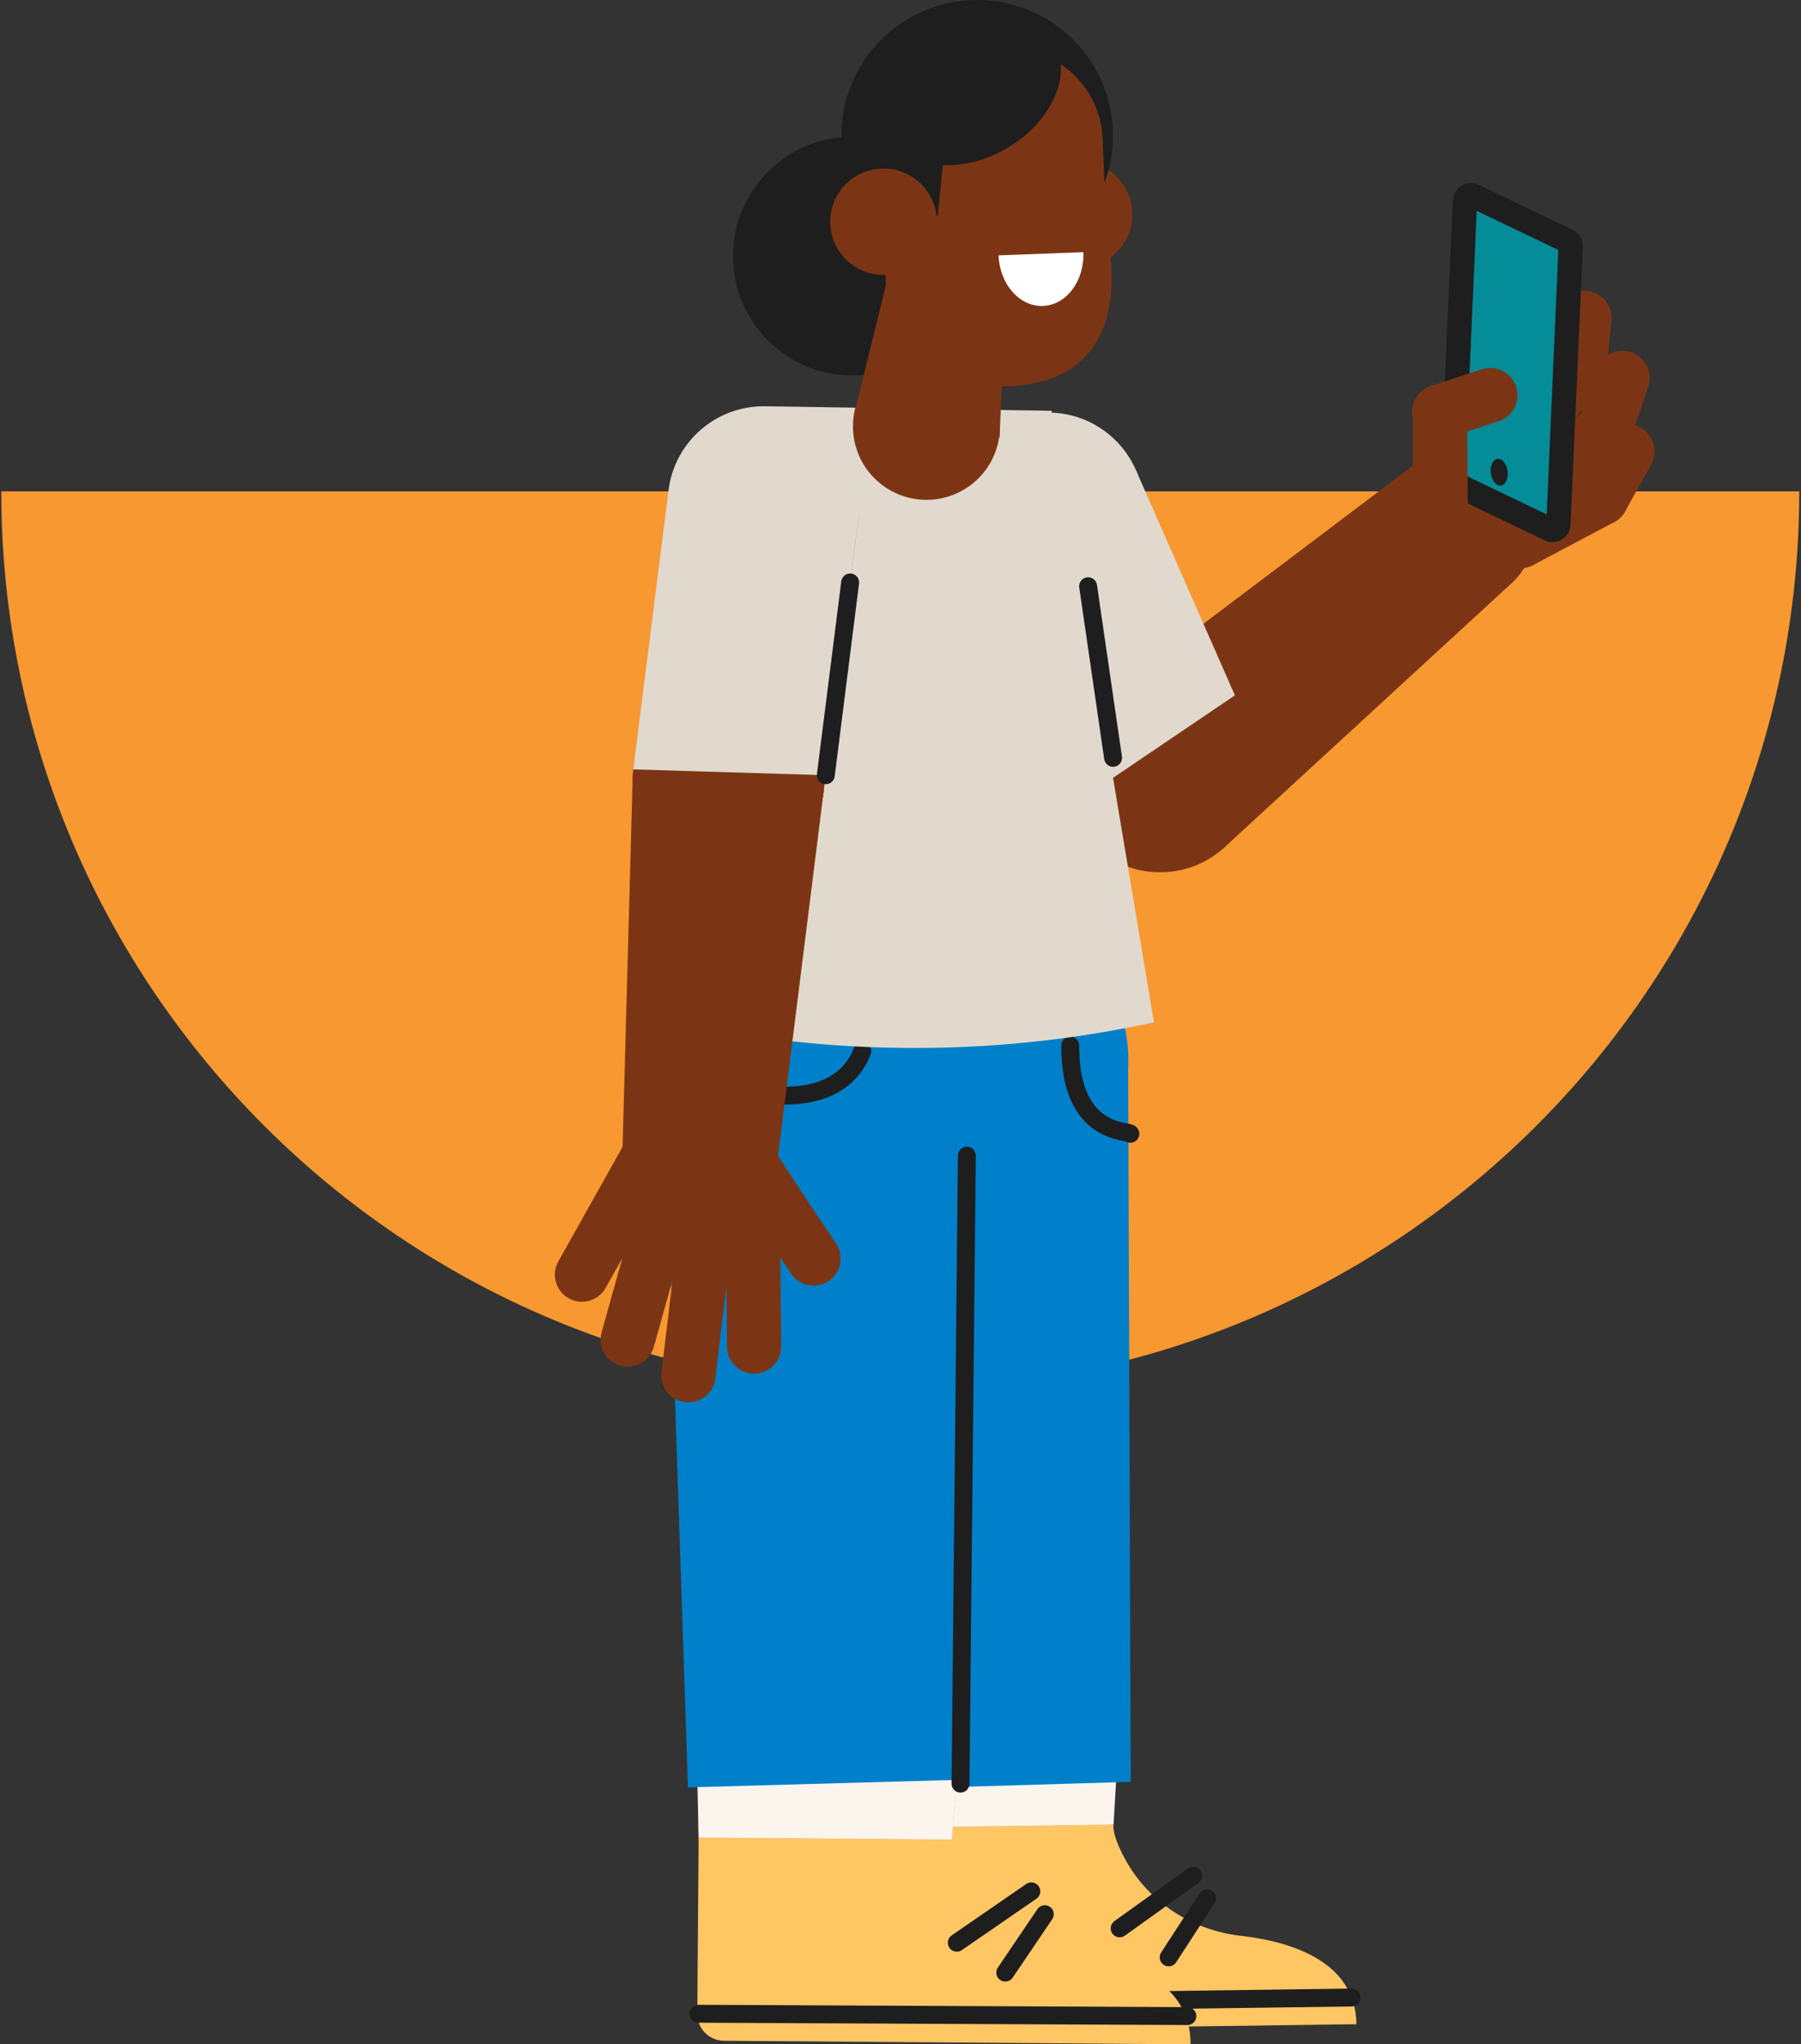 <svg width="363" height="412" viewBox="0 0 363 412" fill="none" xmlns="http://www.w3.org/2000/svg">
<rect x="0" y="0" width="363" height="412" fill="#333333" stroke="none"/>
<g clip-path="url(#clip0_2135_24940)">
<path d="M362.647 99.03C362.647 198.951 281.524 279.952 181.454 279.952C81.383 279.952 0.258 198.951 0.258 99.03H362.647Z" fill="#F79831"/>
<path d="M233.805 175.793C244.477 175.793 253.128 167.154 253.128 156.499C253.128 145.843 244.477 137.205 233.805 137.205C223.134 137.205 214.482 145.843 214.482 156.499C214.482 167.154 223.134 175.793 233.805 175.793Z" fill="#7C3514"/>
<path d="M303.965 118.177C310.545 112.689 311.424 102.914 305.928 96.344C300.432 89.774 290.643 88.896 284.063 94.384C277.483 99.872 276.604 109.647 282.1 116.217C287.596 122.787 297.385 123.665 303.965 118.177Z" fill="#7C3514"/>
<path d="M303.969 118.176L246.291 171.221L221.514 141.601L284.061 94.383" fill="#7C3514"/>
<path d="M234.01 173.579C244.682 173.579 253.333 164.941 253.333 154.285C253.333 143.629 244.682 134.991 234.01 134.991C223.339 134.991 214.688 143.629 214.688 154.285C214.688 164.941 223.339 173.579 234.01 173.579Z" fill="#7C3514"/>
<path d="M211.225 121.728C221.897 121.728 230.548 113.09 230.548 102.435C230.548 91.779 221.897 83.141 211.225 83.141C200.553 83.141 191.902 91.779 191.902 102.435C191.902 113.09 200.553 121.728 211.225 121.728Z" fill="#E1D9CD"/>
<path d="M193.582 110.305L216.366 162.156L248.899 140.136L228.972 94.799L193.582 110.305Z" fill="#E1D9CD"/>
<path d="M225.777 278.432L169.584 278.119L173.836 378.907L223.85 378.231L225.777 278.432Z" fill="#D2846C"/>
<path d="M198.843 403.544C212.657 403.544 223.856 392.362 223.856 378.569C223.856 364.775 212.657 353.594 198.843 353.594C185.029 353.594 173.83 364.775 173.83 378.569C173.83 392.362 185.029 403.544 198.843 403.544Z" fill="#D2846C"/>
<path d="M224.441 367.707C224.441 367.707 223.958 369.546 226.833 374.793C231.557 383.394 240.273 389.003 250.034 390.119C260.266 391.289 273.228 395.281 273.397 407.947L179.35 409.22C176.367 409.262 173.914 406.879 173.872 403.9L173.389 368.4L224.441 367.713V367.707Z" fill="#FFC664"/>
<path d="M173.39 368.394L172.84 355.373L225.209 354.667L224.442 367.707L173.39 368.394Z" fill="#FBF5EE"/>
<path d="M225.674 388.629L240.497 378.002" stroke="#1E1E1E" stroke-width="3.61" stroke-linecap="round" stroke-linejoin="round"/>
<path d="M235.551 394.473L243.3 382.555" stroke="#1E1E1E" stroke-width="3.61" stroke-linecap="round" stroke-linejoin="round"/>
<path d="M173.873 403.9L272.408 402.567" stroke="#1E1E1E" stroke-width="3.61" stroke-linecap="round" stroke-linejoin="round"/>
<path d="M167.748 214.489L169.651 278.553L224.001 276.599L227.372 212.728L167.748 214.489Z" fill="#D2846C"/>
<path d="M220.571 276.363C220.33 259.904 215.473 247.667 198.99 247.908C182.506 248.149 169.338 261.689 169.585 278.149C169.827 294.608 183.388 307.756 199.871 307.509C216.355 307.267 220.819 292.817 220.571 276.357V276.363Z" fill="#D2846C"/>
<path d="M197.581 243.457C214.068 243.457 227.433 230.112 227.433 213.651C227.433 197.189 214.068 183.844 197.581 183.844C181.095 183.844 167.73 197.189 167.73 213.651C167.73 230.112 181.095 243.457 197.581 243.457Z" fill="#0080CA"/>
<path d="M167.748 214.489L168.34 360.861L227.909 359.1L227.372 212.728" fill="#0080CA"/>
<path d="M227.824 228.494C227.806 227.764 215.599 229.139 215.72 210.719" stroke="#1E1E1E" stroke-width="3.61" stroke-linecap="round" stroke-linejoin="round"/>
<path d="M198.614 280.453L138.924 280L141.032 380.855L191.051 381.235L198.614 280.453Z" fill="#D2846C"/>
<path d="M166.044 406.017C179.858 406.017 191.057 394.835 191.057 381.042C191.057 367.248 179.858 356.066 166.044 356.066C152.23 356.066 141.031 367.248 141.031 381.042C141.031 394.835 152.23 406.017 166.044 406.017Z" fill="#D2846C"/>
<path d="M168.769 310.036C185.255 310.036 198.62 296.691 198.62 280.229C198.62 263.768 185.255 250.423 168.769 250.423C152.283 250.423 138.918 263.768 138.918 280.229C138.918 296.691 152.283 310.036 168.769 310.036Z" fill="#D2846C"/>
<path d="M191.867 370.728C191.867 370.728 191.342 372.562 194.108 377.863C198.644 386.56 207.24 392.356 216.977 393.677C227.185 395.064 240.057 399.328 239.96 412L145.907 411.282C142.923 411.258 140.525 408.828 140.543 405.848L140.815 370.342L191.867 370.734V370.728Z" fill="#FFC664"/>
<path d="M191.868 370.728L192.737 358.714L140.531 356.875L140.815 370.336L191.868 370.728Z" fill="#FBF5EE"/>
<path d="M192.852 391.518L207.868 381.168" stroke="#1E1E1E" stroke-width="3.61" stroke-linecap="round" stroke-linejoin="round"/>
<path d="M202.619 397.543L210.586 385.77" stroke="#1E1E1E" stroke-width="3.61" stroke-linecap="round" stroke-linejoin="round"/>
<path d="M140.779 405.836L239.32 406.307" stroke="#1E1E1E" stroke-width="3.61" stroke-linecap="round" stroke-linejoin="round"/>
<path d="M133.939 218.681L139.074 282.564L198.474 277.799L193.4 213.91L133.939 218.681Z" fill="#D2846C"/>
<path d="M168.775 310.036C185.261 310.036 198.626 296.691 198.626 280.229C198.626 263.768 185.261 250.423 168.775 250.423C152.289 250.423 138.924 263.768 138.924 280.229C138.924 296.691 152.289 310.036 168.775 310.036Z" fill="#D2846C"/>
<path d="M163.695 246.147C180.181 246.147 193.546 232.802 193.546 216.341C193.546 199.879 180.181 186.534 163.695 186.534C147.209 186.534 133.844 199.879 133.844 216.341C133.844 232.802 147.209 246.147 163.695 246.147Z" fill="#0080CA"/>
<path d="M133.939 218.681L138.663 360.216L198.196 358.551L202.044 214.199L133.939 218.681Z" fill="#0080CA"/>
<path d="M194.874 232.896L193.594 359.462" stroke="#1E1E1E" stroke-width="3.61" stroke-linecap="round" stroke-linejoin="round"/>
<path d="M137.475 216.238C137.475 216.238 167.048 229.03 173.801 211.841" stroke="#1E1E1E" stroke-width="3.61" stroke-linecap="round" stroke-linejoin="round"/>
<path d="M130.322 204.682L154.87 81.886L211.951 82.791L232.59 206.033L232.53 206.045C198.801 213.367 163.84 212.903 130.316 204.682H130.322Z" fill="#E1D9CD"/>
<path d="M155.97 231.654C154.858 227.094 151.699 223.095 147.06 221.087C139.292 217.728 130.292 221.202 126.783 228.849C126.747 228.91 126.704 228.97 126.668 229.03L117.735 244.947L112.528 254.223C111.054 256.852 111.99 260.176 114.624 261.653C117.257 263.125 120.586 262.19 122.066 259.56L125.436 253.559L124.119 258.258L121.256 268.499C120.447 271.4 122.144 274.409 125.049 275.223C127.955 276.032 130.969 274.337 131.784 271.436L134.647 261.195L135.572 257.896L134.599 265.947L133.325 276.508C132.962 279.5 135.1 282.22 138.096 282.582C141.092 282.943 143.817 280.808 144.179 277.817L145.453 267.256L146.408 259.343L146.42 260.797L146.523 271.43C146.553 274.445 149.023 276.864 152.037 276.834C155.057 276.804 157.48 274.337 157.449 271.327L157.347 260.694L157.28 253.463L159.437 256.677C161.116 259.18 164.511 259.85 167.017 258.173C169.524 256.496 170.194 253.107 168.515 250.604L162.602 241.798L155.982 231.672L155.97 231.654Z" fill="#7C3514"/>
<path d="M156.315 236.56C156.983 228.025 150.596 220.566 142.048 219.899C133.501 219.232 126.03 225.609 125.362 234.144C124.694 242.678 131.081 250.138 139.629 250.805C148.176 251.472 155.647 245.094 156.315 236.56Z" fill="#7C3514"/>
<path d="M146.819 176.637C157.491 176.637 166.142 167.999 166.142 157.343C166.142 146.687 157.491 138.049 146.819 138.049C136.147 138.049 127.496 146.687 127.496 157.343C127.496 167.999 136.147 176.637 146.819 176.637Z" fill="#D2846C"/>
<path d="M156.357 236.63L166.082 158.935L127.539 156.01L125.395 234.277" fill="#7C3514"/>
<path d="M134.765 98.892L127.658 155.067L166.005 159.904L173.112 103.729L134.765 98.892Z" fill="#D2846C"/>
<path d="M146.825 176.637C157.496 176.637 166.148 167.999 166.148 157.343C166.148 146.687 157.496 138.049 146.825 138.049C136.153 138.049 127.502 146.687 127.502 157.343C127.502 167.999 136.153 176.637 146.825 176.637Z" fill="#7C3514"/>
<path d="M153.928 120.462C164.6 120.462 173.251 111.824 173.251 101.168C173.251 90.512 164.6 81.874 153.928 81.874C143.257 81.874 134.605 90.512 134.605 101.168C134.605 111.824 143.257 120.462 153.928 120.462Z" fill="#E1D9CD"/>
<path d="M173.088 103.719L166.444 156.233L127.635 155.057L134.738 98.882L173.088 103.719Z" fill="#E1D9CD"/>
<path d="M166.443 156.233L171.354 117.386" stroke="#1E1E1E" stroke-width="3.61" stroke-linecap="round" stroke-linejoin="round"/>
<path d="M224.346 152.729L219.314 118.146" stroke="#1E1E1E" stroke-width="3.61" stroke-linecap="round" stroke-linejoin="round"/>
<path d="M309.677 76.186C311.298 73.616 310.527 70.221 307.954 68.603C305.381 66.985 301.981 67.757 300.359 70.328L290.552 85.878C288.931 88.449 289.702 91.844 292.275 93.462C294.848 95.08 298.249 94.308 299.87 91.737L309.677 76.186Z" fill="#D2846C"/>
<path d="M299.864 91.742C301.485 89.172 300.712 85.778 298.139 84.16C295.566 82.542 292.167 83.313 290.547 85.882C288.926 88.452 289.699 91.846 292.272 93.464C294.845 95.082 298.244 94.311 299.864 91.742Z" fill="#D2846C"/>
<path d="M315.396 67.118C317.017 64.547 316.246 61.152 313.673 59.534C311.1 57.916 307.699 58.688 306.078 61.259L300.362 70.323C298.741 72.893 299.512 76.289 302.085 77.907C304.658 79.525 308.058 78.752 309.68 76.182L315.396 67.118Z" fill="#D2846C"/>
<path d="M309.677 76.181C311.297 73.612 310.525 70.218 307.952 68.6C305.379 66.982 301.979 67.753 300.359 70.322C298.739 72.891 299.511 76.286 302.084 77.904C304.657 79.522 308.057 78.751 309.677 76.181Z" fill="#D2846C"/>
<path d="M322.494 78.271C324.435 75.931 324.11 72.464 321.768 70.528C319.426 68.591 315.954 68.918 314.014 71.258L302.275 85.412C300.334 87.751 300.66 91.218 303.001 93.154C305.343 95.091 308.815 94.764 310.755 92.424L322.494 78.271Z" fill="#7C3514"/>
<path d="M310.752 92.429C312.692 90.091 312.365 86.626 310.024 84.689C307.682 82.752 304.211 83.078 302.272 85.416C300.332 87.755 300.658 91.221 303 93.157C305.342 95.094 308.813 94.768 310.752 92.429Z" fill="#D2846C"/>
<path d="M324.787 64.606C325.086 61.583 322.874 58.89 319.848 58.593C316.822 58.295 314.127 60.504 313.829 63.527L312.776 74.187C312.478 77.21 314.689 79.902 317.715 80.2C320.741 80.498 323.436 78.289 323.735 75.266L324.787 64.606Z" fill="#7C3514"/>
<path d="M323.74 75.272C324.039 72.25 321.827 69.559 318.801 69.261C315.775 68.963 313.08 71.171 312.782 74.193C312.484 77.214 314.695 79.905 317.721 80.203C320.747 80.501 323.442 78.293 323.74 75.272Z" fill="#7C3514"/>
<path d="M327.133 90.505C329.407 88.487 329.612 85.011 327.592 82.742C325.571 80.473 322.09 80.27 319.817 82.288L306.062 94.499C303.789 96.517 303.583 99.993 305.604 102.262C307.624 104.531 311.105 104.734 313.379 102.716L327.133 90.505Z" fill="#7C3514"/>
<path d="M313.378 102.719C315.65 100.702 315.854 97.227 313.834 94.958C311.814 92.689 308.334 92.485 306.061 94.502C303.789 96.52 303.584 99.995 305.605 102.264C307.625 104.533 311.105 104.737 313.378 102.719Z" fill="#D2846C"/>
<path d="M332.203 77.971C333.184 75.095 331.645 71.97 328.767 70.992C325.888 70.013 322.76 71.552 321.779 74.427L318.322 84.567C317.342 87.443 318.881 90.568 321.759 91.546C324.637 92.525 327.766 90.986 328.746 88.111L332.203 77.971Z" fill="#7C3514"/>
<path d="M328.743 88.108C329.723 85.234 328.184 82.111 325.306 81.132C322.427 80.154 319.299 81.691 318.319 84.565C317.34 87.439 318.879 90.562 321.757 91.54C324.636 92.519 327.763 90.982 328.743 88.108Z" fill="#7C3514"/>
<path d="M325.297 105.245C327.984 103.821 329.006 100.492 327.58 97.81C326.154 95.129 322.82 94.11 320.133 95.535L303.878 104.154C301.191 105.578 300.169 108.907 301.595 111.589C303.021 114.27 306.355 115.289 309.042 113.864L325.297 105.245Z" fill="#7C3514"/>
<path d="M309.04 113.864C311.726 112.441 312.747 109.112 311.321 106.431C309.894 103.749 306.561 102.73 303.876 104.154C301.19 105.578 300.169 108.906 301.595 111.588C303.021 114.269 306.355 115.288 309.04 113.864Z" fill="#7C3514"/>
<path d="M332.779 93.655C334.257 90.999 333.299 87.651 330.641 86.177C327.983 84.703 324.631 85.66 323.153 88.316L317.944 97.68C316.467 100.336 317.424 103.684 320.082 105.158C322.741 106.632 326.093 105.675 327.57 103.019L332.779 93.655Z" fill="#7C3514"/>
<path d="M327.572 103.02C329.048 100.366 328.09 97.019 325.432 95.545C322.774 94.071 319.422 95.027 317.946 97.682C316.469 100.336 317.427 103.683 320.085 105.157C322.744 106.631 326.095 105.675 327.572 103.02Z" fill="#7C3514"/>
<path d="M287.266 92.362L289.048 89.666C293.203 82.296 302.511 79.618 309.953 83.647C317.57 87.773 320.324 97.332 316.066 104.865L313.668 109.111L287.272 92.356L287.266 92.362Z" fill="#7C3514"/>
<path d="M292.413 99.823L311.325 108.9C313.687 110.034 316.435 108.387 316.55 105.776L319.027 49.776C319.093 48.316 318.278 46.965 316.961 46.332L298.049 37.255C295.687 36.121 292.939 37.768 292.824 40.379L290.348 96.379C290.281 97.839 291.097 99.19 292.413 99.823Z" fill="#1E1E1E"/>
<path d="M295.281 95.77L297.637 42.49L314.097 50.385L311.741 103.671L295.281 95.77Z" fill="#048C98"/>
<path d="M295.703 82.939C295.682 79.901 293.201 77.456 290.16 77.476C287.119 77.497 284.671 79.976 284.692 83.014L284.817 101.391C284.838 104.429 287.319 106.875 290.36 106.854C293.401 106.833 295.849 104.354 295.828 101.316L295.703 82.939Z" fill="#7C3514"/>
<path d="M295.834 101.319C295.813 98.283 293.331 95.838 290.291 95.859C287.25 95.88 284.802 98.358 284.823 101.394C284.843 104.43 287.325 106.874 290.366 106.854C293.406 106.833 295.854 104.355 295.834 101.319Z" fill="#7C3514"/>
<path d="M302.073 84.874C304.963 83.926 306.538 80.819 305.589 77.935C304.64 75.05 301.528 73.48 298.637 74.428L288.445 77.77C285.555 78.718 283.981 81.825 284.929 84.709C285.878 87.594 288.99 89.164 291.881 88.216L302.073 84.874Z" fill="#7C3514"/>
<path d="M291.873 88.22C294.762 87.273 296.334 84.166 295.386 81.282C294.437 78.397 291.326 76.827 288.437 77.774C285.548 78.721 283.975 81.828 284.924 84.712C285.873 87.597 288.984 89.167 291.873 88.22Z" fill="#7C3514"/>
<path d="M302.505 97.859C303.435 97.746 304.042 96.448 303.861 94.96C303.679 93.472 302.777 92.358 301.847 92.471C300.916 92.585 300.309 93.882 300.491 95.37C300.673 96.858 301.574 97.973 302.505 97.859Z" fill="#1E1E1E"/>
<path d="M217.484 53.943C223.415 53.943 228.223 49.142 228.223 43.22C228.223 37.297 223.415 32.496 217.484 32.496C211.552 32.496 206.744 37.297 206.744 43.22C206.744 49.142 211.552 53.943 217.484 53.943Z" fill="#7C3514"/>
<path d="M171.819 75.662C185.123 75.662 195.908 64.893 195.908 51.609C195.908 38.325 185.123 27.557 171.819 27.557C158.515 27.557 147.73 38.325 147.73 51.609C147.73 64.893 158.515 75.662 171.819 75.662Z" fill="#1E1E1E"/>
<path d="M196.959 54.667C212.077 54.667 224.333 42.429 224.333 27.334C224.333 12.238 212.077 0 196.959 0C181.84 0 169.584 12.238 169.584 27.334C169.584 42.429 181.84 54.667 196.959 54.667Z" fill="#1E1E1E"/>
<path d="M186.733 100.734C194.912 100.734 201.543 94.113 201.543 85.945C201.543 77.778 194.912 71.157 186.733 71.157C178.553 71.157 171.922 77.778 171.922 85.945C171.922 94.113 178.553 100.734 186.733 100.734Z" fill="#7C3514"/>
<path d="M190.871 68.835C197.489 68.835 202.855 63.477 202.855 56.869C202.855 50.26 197.489 44.903 190.871 44.903C184.252 44.903 178.887 50.26 178.887 56.869C178.887 63.477 184.252 68.835 190.871 68.835Z" fill="#7C3514"/>
<path d="M202.8 58.021L201.459 88.213L172.098 83.653L178.911 56.048L202.8 58.021Z" fill="#7C3514"/>
<path d="M222.962 46.79L222.256 28.075C221.857 17.539 212.984 9.324 202.438 9.716L195.902 9.964C185.35 10.362 177.123 19.222 177.515 29.752L178.222 48.467C178.222 48.467 178.222 48.509 178.222 48.582L178.669 60.457C179.05 70.541 187.542 78.406 197.642 78.026C198.602 77.99 202.341 77.851 203.338 77.815C231.008 76.778 222.962 46.784 222.962 46.79Z" fill="#7C3514"/>
<path d="M210.205 61.657C205.488 61.832 201.483 57.273 201.266 51.465L218.36 50.825C218.577 56.633 214.929 61.482 210.211 61.657H210.205Z" fill="white"/>
<path d="M189.028 43.449L177.829 43.865L176.887 18.703L191.498 18.154L189.028 43.449Z" fill="#1E1E1E"/>
<path d="M178.077 55.421C184.009 55.421 188.817 50.62 188.817 44.697C188.817 38.775 184.009 33.974 178.077 33.974C172.146 33.974 167.338 38.775 167.338 44.697C167.338 50.62 172.146 55.421 178.077 55.421Z" fill="#7C3514"/>
<path d="M202.859 29.926C212.007 24.616 216.296 14.94 212.438 8.313C208.58 1.687 198.037 0.62 188.889 5.93C179.74 11.24 175.452 20.916 179.309 27.543C183.167 34.169 193.71 35.236 202.859 29.926Z" fill="#1E1E1E"/>
</g>
<defs>
<clipPath id="clip0_2135_24940">
<rect width="363" height="412" fill="white"/>
</clipPath>
</defs>
</svg>
